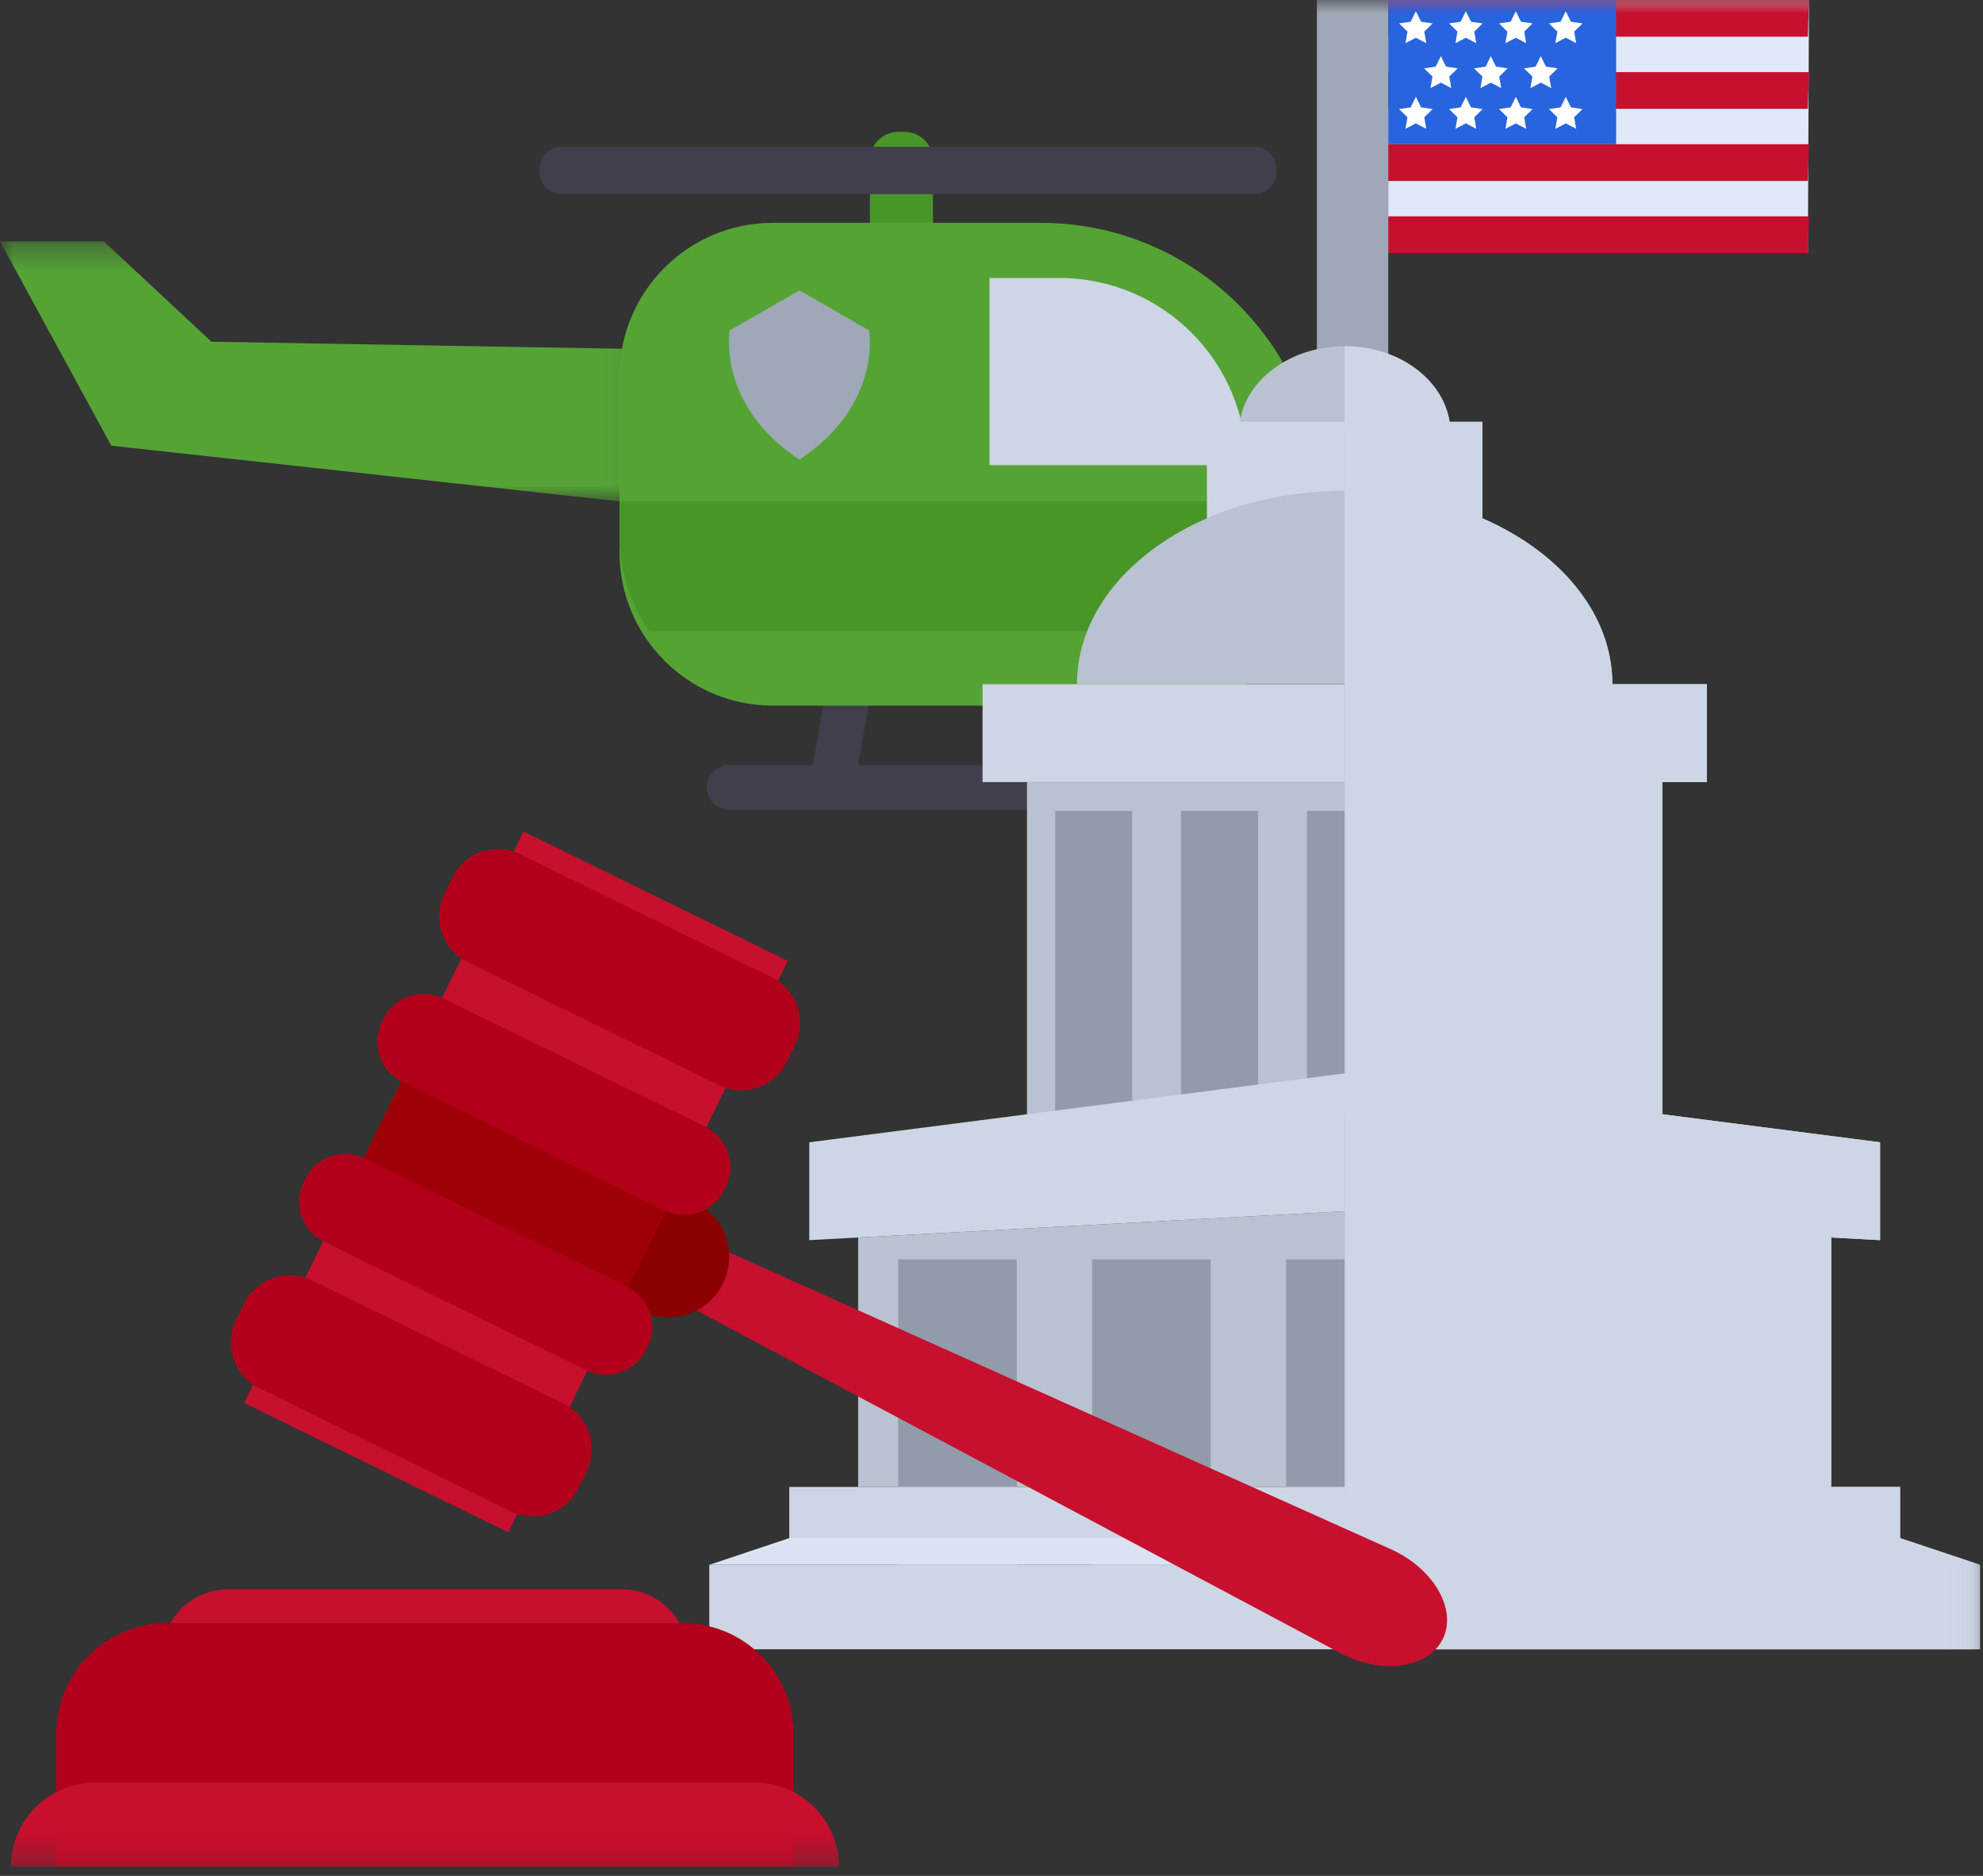 <?xml version="1.0" encoding="UTF-8"?>
<svg width="74px" height="70px" viewBox="0 0 74 70" version="1.1" xmlns="http://www.w3.org/2000/svg" xmlns:xlink="http://www.w3.org/1999/xlink">
    <rect x="0" y="0" width="74" height="70" fill="#333333" stroke="none"/>
    <!-- Generator: Sketch 43.2 (39069) - http://www.bohemiancoding.com/sketch -->
    <title>Page 1</title>
    <desc>Created with Sketch.</desc>
    <defs>
        <polygon id="path-1" points="1.10207364e-20 0.399 1.10207364e-20 10.099 23.949 10.099 23.949 0.399 0 0.399"></polygon>
        <polygon id="path-3" points="0 69.657 73.889 69.657 73.889 0 0 0"></polygon>
    </defs>
    <g id="Secondary-Pages" stroke="none" stroke-width="1" fill="none" fill-rule="evenodd">
        <g id="Desktop---Building-Automation" transform="translate(-600, -7195)">
            <g id="Section:-markets" transform="translate(0, 6719)">
                <g id="Page-1" transform="translate(600, 476)">
                    <path d="M33.76,9.563 L33.52,9.563 C32.936,9.563 32.463,9.091 32.463,8.506 L32.463,5.98 C32.463,5.395 32.936,4.922 33.52,4.922 L33.76,4.922 C34.344,4.922 34.816,5.395 34.816,5.98 L34.816,8.506 C34.816,9.091 34.344,9.563 33.76,9.563 Z" id="Fill-1" fill="#489628"></path>
                    <g id="Group-5" transform="translate(0, 8.61)">
                        <mask id="mask-2" fill="white">
                            <use xlink:href="#path-1"></use>
                        </mask>
                        <g id="Clip-4"></g>
                        <polygon id="Fill-3" fill="#55A335" mask="url(#mask-2)" points="-0 0.399 4.153 8.021 23.119 10.099 23.949 4.418 7.891 4.141 3.876 0.399"></polygon>
                    </g>
                    <path d="M46.435,28.477 C46.244,28.063 45.751,27.882 45.336,28.07 C45.325,28.075 44.259,28.548 42.292,28.548 L41.104,28.548 L39.97,24.905 C39.833,24.466 39.37,24.221 38.93,24.358 C38.491,24.495 38.247,24.961 38.384,25.4 L39.364,28.548 L32.018,28.548 C32.133,27.917 32.31,26.914 32.59,25.294 C32.667,24.842 32.364,24.411 31.913,24.333 C31.465,24.254 31.031,24.559 30.952,25.011 C30.725,26.332 30.472,27.769 30.33,28.548 L27.203,28.548 C26.744,28.548 26.372,28.92 26.372,29.379 C26.372,29.839 26.744,30.211 27.203,30.211 L31.007,30.211 L31.009,30.211 L31.012,30.211 L40.49,30.211 L40.493,30.211 L40.495,30.211 L42.292,30.211 C44.665,30.211 45.982,29.603 46.038,29.577 C46.451,29.382 46.626,28.892 46.435,28.477" id="Fill-6" fill="#423E4C"></path>
                    <path d="M43.564,26.331 L28.838,26.331 C25.679,26.331 23.119,23.767 23.119,20.606 L23.119,14.041 C23.119,10.88 25.679,8.316 28.838,8.316 L38.839,8.316 C44.607,8.316 49.283,12.997 49.283,18.771 L49.283,20.606 C49.283,23.767 46.722,26.331 43.564,26.331" id="Fill-8" fill="#55A335"></path>
                    <path d="M46.829,7.242 L20.935,7.242 C20.497,7.242 20.143,6.888 20.143,6.449 L20.143,6.27 C20.143,5.832 20.497,5.476 20.935,5.476 L46.829,5.476 C47.268,5.476 47.622,5.832 47.622,6.27 L47.622,6.449 C47.622,6.888 47.268,7.242 46.829,7.242" id="Fill-10" fill="#423E4C"></path>
                    <path d="M23.119,19.957 C23.119,21.294 23.532,22.533 24.235,23.559 L48.167,23.559 C48.87,22.533 49.283,21.294 49.283,19.957 C49.283,19.534 49.258,19.12 49.214,18.71 L23.119,18.71 L23.119,19.957 Z" id="Fill-12" fill="#489628"></path>
                    <path d="M46.512,17.358 L46.512,17.358 C46.512,13.5 43.388,10.373 39.533,10.373 L36.927,10.373 L36.927,17.358 L46.512,17.358 Z" id="Fill-14" fill="#CDD6E4"></path>
                    <path d="M32.434,12.33 L29.833,10.835 L27.232,12.33 C27.232,12.33 26.739,15.108 29.833,17.151 C32.928,15.108 32.434,12.33 32.434,12.33" id="Fill-16" fill="#9FA8B6"></path>
                    <mask id="mask-4" fill="white">
                        <use xlink:href="#path-3"></use>
                    </mask>
                    <g id="Clip-19"></g>
                    <polygon id="Fill-18" fill="#9FA8B6" mask="url(#mask-4)" points="49.143 21.123 51.806 21.123 51.806 0.001 49.143 0.001"></polygon>
                    <polygon id="Fill-20" fill="#E0E9F8" mask="url(#mask-4)" points="51.806 0 67.506 0 67.465 9.443 51.806 9.443"></polygon>
                    <polygon id="Fill-21" fill="#C70F2E" mask="url(#mask-4)" points="67.506 0 67.465 1.37 51.806 1.37 51.806 0"></polygon>
                    <polygon id="Fill-22" fill="#C70F2E" mask="url(#mask-4)" points="67.506 2.691 67.465 4.061 51.806 4.061 51.806 2.691"></polygon>
                    <polygon id="Fill-23" fill="#C70F2E" mask="url(#mask-4)" points="67.506 5.382 67.465 6.752 51.806 6.752 51.806 5.382"></polygon>
                    <polygon id="Fill-24" fill="#C70F2E" mask="url(#mask-4)" points="67.506 8.073 67.465 9.443 51.806 9.443 51.806 8.073"></polygon>
                    <polygon id="Fill-25" fill="#2864DE" mask="url(#mask-4)" points="51.806 5.382 60.309 5.382 60.309 0.001 51.806 0.001"></polygon>
                    <polygon id="Fill-26" fill="#FFFFFF" mask="url(#mask-4)" points="52.836 0.418 53.031 0.811 53.463 0.874 53.15 1.18 53.224 1.612 52.836 1.408 52.449 1.612 52.523 1.18 52.209 0.874 52.643 0.811"></polygon>
                    <polygon id="Fill-27" fill="#FFFFFF" mask="url(#mask-4)" points="54.701 0.418 54.895 0.811 55.328 0.874 55.015 1.18 55.089 1.612 54.701 1.408 54.313 1.612 54.388 1.18 54.074 0.874 54.507 0.811"></polygon>
                    <polygon id="Fill-28" fill="#FFFFFF" mask="url(#mask-4)" points="56.566 0.418 56.759 0.811 57.193 0.874 56.879 1.18 56.953 1.612 56.566 1.408 56.178 1.612 56.253 1.18 55.939 0.874 56.372 0.811"></polygon>
                    <polygon id="Fill-29" fill="#FFFFFF" mask="url(#mask-4)" points="58.43 0.418 58.624 0.811 59.057 0.874 58.744 1.18 58.818 1.612 58.43 1.408 58.042 1.612 58.116 1.18 57.803 0.874 58.237 0.811"></polygon>
                    <polygon id="Fill-30" fill="#FFFFFF" mask="url(#mask-4)" points="53.769 2.094 53.962 2.486 54.396 2.551 54.083 2.857 54.157 3.288 53.769 3.084 53.381 3.288 53.456 2.857 53.142 2.551 53.575 2.486"></polygon>
                    <polygon id="Fill-31" fill="#FFFFFF" mask="url(#mask-4)" points="55.633 2.094 55.827 2.486 56.26 2.551 55.947 2.857 56.021 3.288 55.633 3.084 55.245 3.288 55.32 2.857 55.006 2.551 55.44 2.486"></polygon>
                    <polygon id="Fill-32" fill="#FFFFFF" mask="url(#mask-4)" points="57.498 2.094 57.691 2.486 58.125 2.551 57.812 2.857 57.886 3.288 57.498 3.084 57.11 3.288 57.184 2.857 56.871 2.551 57.304 2.486"></polygon>
                    <polygon id="Fill-33" fill="#FFFFFF" mask="url(#mask-4)" points="52.836 3.613 53.031 4.006 53.463 4.07 53.15 4.376 53.224 4.807 52.836 4.604 52.449 4.807 52.523 4.376 52.209 4.07 52.643 4.006"></polygon>
                    <polygon id="Fill-34" fill="#FFFFFF" mask="url(#mask-4)" points="54.701 3.613 54.895 4.006 55.328 4.07 55.015 4.376 55.089 4.807 54.701 4.604 54.313 4.807 54.388 4.376 54.074 4.07 54.507 4.006"></polygon>
                    <polygon id="Fill-35" fill="#FFFFFF" mask="url(#mask-4)" points="56.566 3.613 56.759 4.006 57.193 4.07 56.879 4.376 56.953 4.807 56.566 4.604 56.178 4.807 56.253 4.376 55.939 4.07 56.372 4.006"></polygon>
                    <polygon id="Fill-36" fill="#FFFFFF" mask="url(#mask-4)" points="58.43 3.613 58.624 4.006 59.057 4.07 58.744 4.376 58.818 4.807 58.43 4.604 58.042 4.807 58.116 4.376 57.803 4.07 58.237 4.006"></polygon>
                    <polygon id="Fill-37" fill="#B9C2D0" mask="url(#mask-4)" points="50.18 40.053 50.18 29.183 62.034 29.183 62.034 42.044"></polygon>
                    <polygon id="Fill-38" fill="#CDD6E4" mask="url(#mask-4)" points="50.179 29.183 63.693 29.183 63.693 25.532 50.179 25.532"></polygon>
                    <polygon id="Fill-39" fill="#B9C2D0" mask="url(#mask-4)" points="50.18 45.198 50.18 55.487 68.336 55.487 68.336 46.178"></polygon>
                    <path d="M50.18,12.919 C47.999,12.919 46.231,14.368 46.231,16.156 L54.128,16.156 C54.128,14.368 52.361,12.919 50.18,12.919" id="Fill-40" fill="#B9C2D0" mask="url(#mask-4)"></path>
                    <polygon id="Fill-41" fill="#CDD6E4" mask="url(#mask-4)" points="50.179 19.392 55.32 19.392 55.32 15.741 50.179 15.741"></polygon>
                    <polygon id="Fill-42" fill="#B9C2D0" mask="url(#mask-4)" points="50.18 40.053 50.18 29.183 38.324 29.183 38.324 42.044"></polygon>
                    <polygon id="Fill-43" fill="#CDD6E4" mask="url(#mask-4)" points="36.666 29.183 50.179 29.183 50.179 25.532 36.666 25.532"></polygon>
                    <polygon id="Fill-44" fill="#B9C2D0" mask="url(#mask-4)" points="50.18 45.198 50.18 55.487 32.024 55.487 32.024 46.178"></polygon>
                    <polygon id="Fill-45" fill="#CDD6E4" mask="url(#mask-4)" points="45.039 19.392 50.18 19.392 50.18 15.741 45.039 15.741"></polygon>
                    <path d="M50.18,18.313 C44.662,18.313 40.19,21.546 40.19,25.532 L60.17,25.532 C60.17,21.546 55.697,18.313 50.18,18.313" id="Fill-46" fill="#B9C2D0" mask="url(#mask-4)"></path>
                    <polygon id="Fill-47" fill="#929BA9" mask="url(#mask-4)" points="58.166 41.657 61.04 41.657 61.04 30.261 58.166 30.261"></polygon>
                    <polygon id="Fill-48" fill="#929BA9" mask="url(#mask-4)" points="53.469 41.657 56.342 41.657 56.342 30.261 53.469 30.261"></polygon>
                    <polygon id="Fill-49" fill="#929BA9" mask="url(#mask-4)" points="48.77 41.657 51.644 41.657 51.644 30.261 48.77 30.261"></polygon>
                    <polygon id="Fill-50" fill="#929BA9" mask="url(#mask-4)" points="44.073 41.657 46.947 41.657 46.947 30.261 44.073 30.261"></polygon>
                    <polygon id="Fill-51" fill="#929BA9" mask="url(#mask-4)" points="39.375 41.657 42.248 41.657 42.248 30.261 39.375 30.261"></polygon>
                    <polygon id="Fill-52" fill="#929BA9" mask="url(#mask-4)" points="62.471 58.391 66.898 58.391 66.898 46.995 62.471 46.995"></polygon>
                    <polygon id="Fill-53" fill="#929BA9" mask="url(#mask-4)" points="55.232 58.391 59.659 58.391 59.659 46.995 55.232 46.995"></polygon>
                    <polygon id="Fill-54" fill="#929BA9" mask="url(#mask-4)" points="47.993 58.391 52.421 58.391 52.421 46.995 47.993 46.995"></polygon>
                    <polygon id="Fill-55" fill="#929BA9" mask="url(#mask-4)" points="40.755 58.391 45.183 58.391 45.183 46.995 40.755 46.995"></polygon>
                    <polygon id="Fill-56" fill="#929BA9" mask="url(#mask-4)" points="33.517 58.391 37.945 58.391 37.945 46.995 33.517 46.995"></polygon>
                    <polygon id="Fill-57" fill="#CDD6E4" mask="url(#mask-4)" points="70.159 46.276 50.18 45.198 50.18 40.053 70.159 42.625"></polygon>
                    <polygon id="Fill-58" fill="#CDD6E4" mask="url(#mask-4)" points="30.2 46.276 50.18 45.198 50.18 40.053 30.2 42.625"></polygon>
                    <polygon id="Fill-59" fill="#CDD6E4" mask="url(#mask-4)" points="50.179 57.395 70.905 57.395 70.905 55.486 50.179 55.486"></polygon>
                    <polygon id="Fill-60" fill="#CDD6E4" mask="url(#mask-4)" points="50.179 61.544 73.889 61.544 73.889 58.391 50.179 58.391"></polygon>
                    <polygon id="Fill-61" fill="#DAE3F1" mask="url(#mask-4)" points="50.18 57.395 50.18 58.391 73.89 58.391 70.905 57.395"></polygon>
                    <polygon id="Fill-62" fill="#CDD6E4" mask="url(#mask-4)" points="29.454 57.395 50.179 57.395 50.179 55.486 29.454 55.486"></polygon>
                    <polygon id="Fill-63" fill="#CDD6E4" mask="url(#mask-4)" points="26.469 61.544 50.179 61.544 50.179 58.391 26.469 58.391"></polygon>
                    <polygon id="Fill-64" fill="#DAE3F1" mask="url(#mask-4)" points="50.18 57.395 50.18 58.391 26.47 58.391 29.454 57.395"></polygon>
                    <path d="M70.905,57.395 L70.905,55.486 L68.336,55.486 L68.336,46.178 L70.159,46.277 L70.159,42.625 L62.034,41.579 L62.034,29.183 L63.693,29.183 L63.693,25.532 L60.169,25.532 C60.169,22.904 58.225,20.605 55.32,19.342 L55.32,15.74 L54.095,15.74 C53.846,14.15 52.189,12.919 50.179,12.919 L50.179,61.544 L73.89,61.544 L73.89,58.391 L70.905,57.395 Z" id="Fill-65" fill="#CDD6E4" mask="url(#mask-4)"></path>
                    <path d="M25.684,62.435 L6.031,62.435 L6.031,61.801 C6.031,60.42 7.149,59.302 8.528,59.302 L23.188,59.302 C24.566,59.302 25.684,60.42 25.684,61.801 L25.684,62.435 Z" id="Fill-66" fill="#C70F2E" mask="url(#mask-4)"></path>
                    <path d="M29.614,69.656 L2.101,69.656 L2.101,64.705 C2.101,62.419 3.952,60.568 6.235,60.568 L25.48,60.568 C27.763,60.568 29.614,62.419 29.614,64.705 L29.614,69.656 Z" id="Fill-67" fill="#B3001A" mask="url(#mask-4)"></path>
                    <path d="M31.308,69.656 L0.407,69.656 C0.407,67.927 1.809,66.523 3.537,66.523 L28.178,66.523 C29.907,66.523 31.308,67.927 31.308,69.656" id="Fill-68" fill="#C70F2E" mask="url(#mask-4)"></path>
                    <path d="M50.005,61.68 L22.877,47.24 L23.861,45.229 L51.898,57.808 C53.496,58.526 54.382,60.052 53.841,61.159 C53.3,62.266 51.552,62.503 50.005,61.68" id="Fill-69" fill="#C70F2E" mask="url(#mask-4)"></path>
                    <path d="M23.962,48.927 L18.853,46.425 L20.838,42.365 L25.946,44.868 C27.067,45.417 27.53,46.77 26.982,47.891 C26.434,49.012 25.082,49.476 23.962,48.927" id="Fill-70" fill="#8B0000" mask="url(#mask-4)"></path>
                    <polygon id="Fill-71" fill="#C70F2E" mask="url(#mask-4)" points="18.97 57.181 9.109 52.351 19.534 31.027 29.394 35.857"></polygon>
                    <polygon id="Fill-72" fill="#9F0006" mask="url(#mask-4)" points="22.008 50.967 12.147 46.137 16.495 37.242 26.356 42.071"></polygon>
                    <path d="M26.828,40.49 L17.454,35.899 C16.512,35.438 16.123,34.3 16.583,33.358 L16.881,32.749 C17.342,31.807 18.478,31.417 19.419,31.878 L28.793,36.47 C29.735,36.93 30.124,38.067 29.664,39.01 L29.366,39.619 C28.905,40.561 27.769,40.95 26.828,40.49" id="Fill-73" fill="#B3001A" mask="url(#mask-4)"></path>
                    <path d="M19.054,56.392 L9.681,51.801 C8.739,51.34 8.349,50.203 8.81,49.26 L9.108,48.651 C9.568,47.709 10.704,47.319 11.646,47.78 L21.02,52.371 C21.961,52.832 22.351,53.969 21.89,54.911 L21.592,55.521 C21.132,56.463 19.995,56.853 19.054,56.392" id="Fill-74" fill="#B3001A" mask="url(#mask-4)"></path>
                    <path d="M24.8,45.16 L15.013,40.367 C14.186,39.963 13.844,38.963 14.248,38.134 L14.301,38.026 C14.706,37.198 15.705,36.855 16.532,37.26 L26.319,42.054 C27.146,42.459 27.489,43.458 27.084,44.287 L27.031,44.395 C26.627,45.223 25.627,45.566 24.8,45.16" id="Fill-75" fill="#B3001A" mask="url(#mask-4)"></path>
                    <path d="M21.881,51.132 L12.094,46.339 C11.267,45.934 10.925,44.934 11.33,44.105 L11.383,43.997 C11.787,43.169 12.786,42.827 13.613,43.232 L23.4,48.025 C24.227,48.43 24.57,49.43 24.165,50.258 L24.112,50.366 C23.707,51.194 22.709,51.537 21.881,51.132" id="Fill-76" fill="#B3001A" mask="url(#mask-4)"></path>
                </g>
            </g>
        </g>
    </g>
</svg>